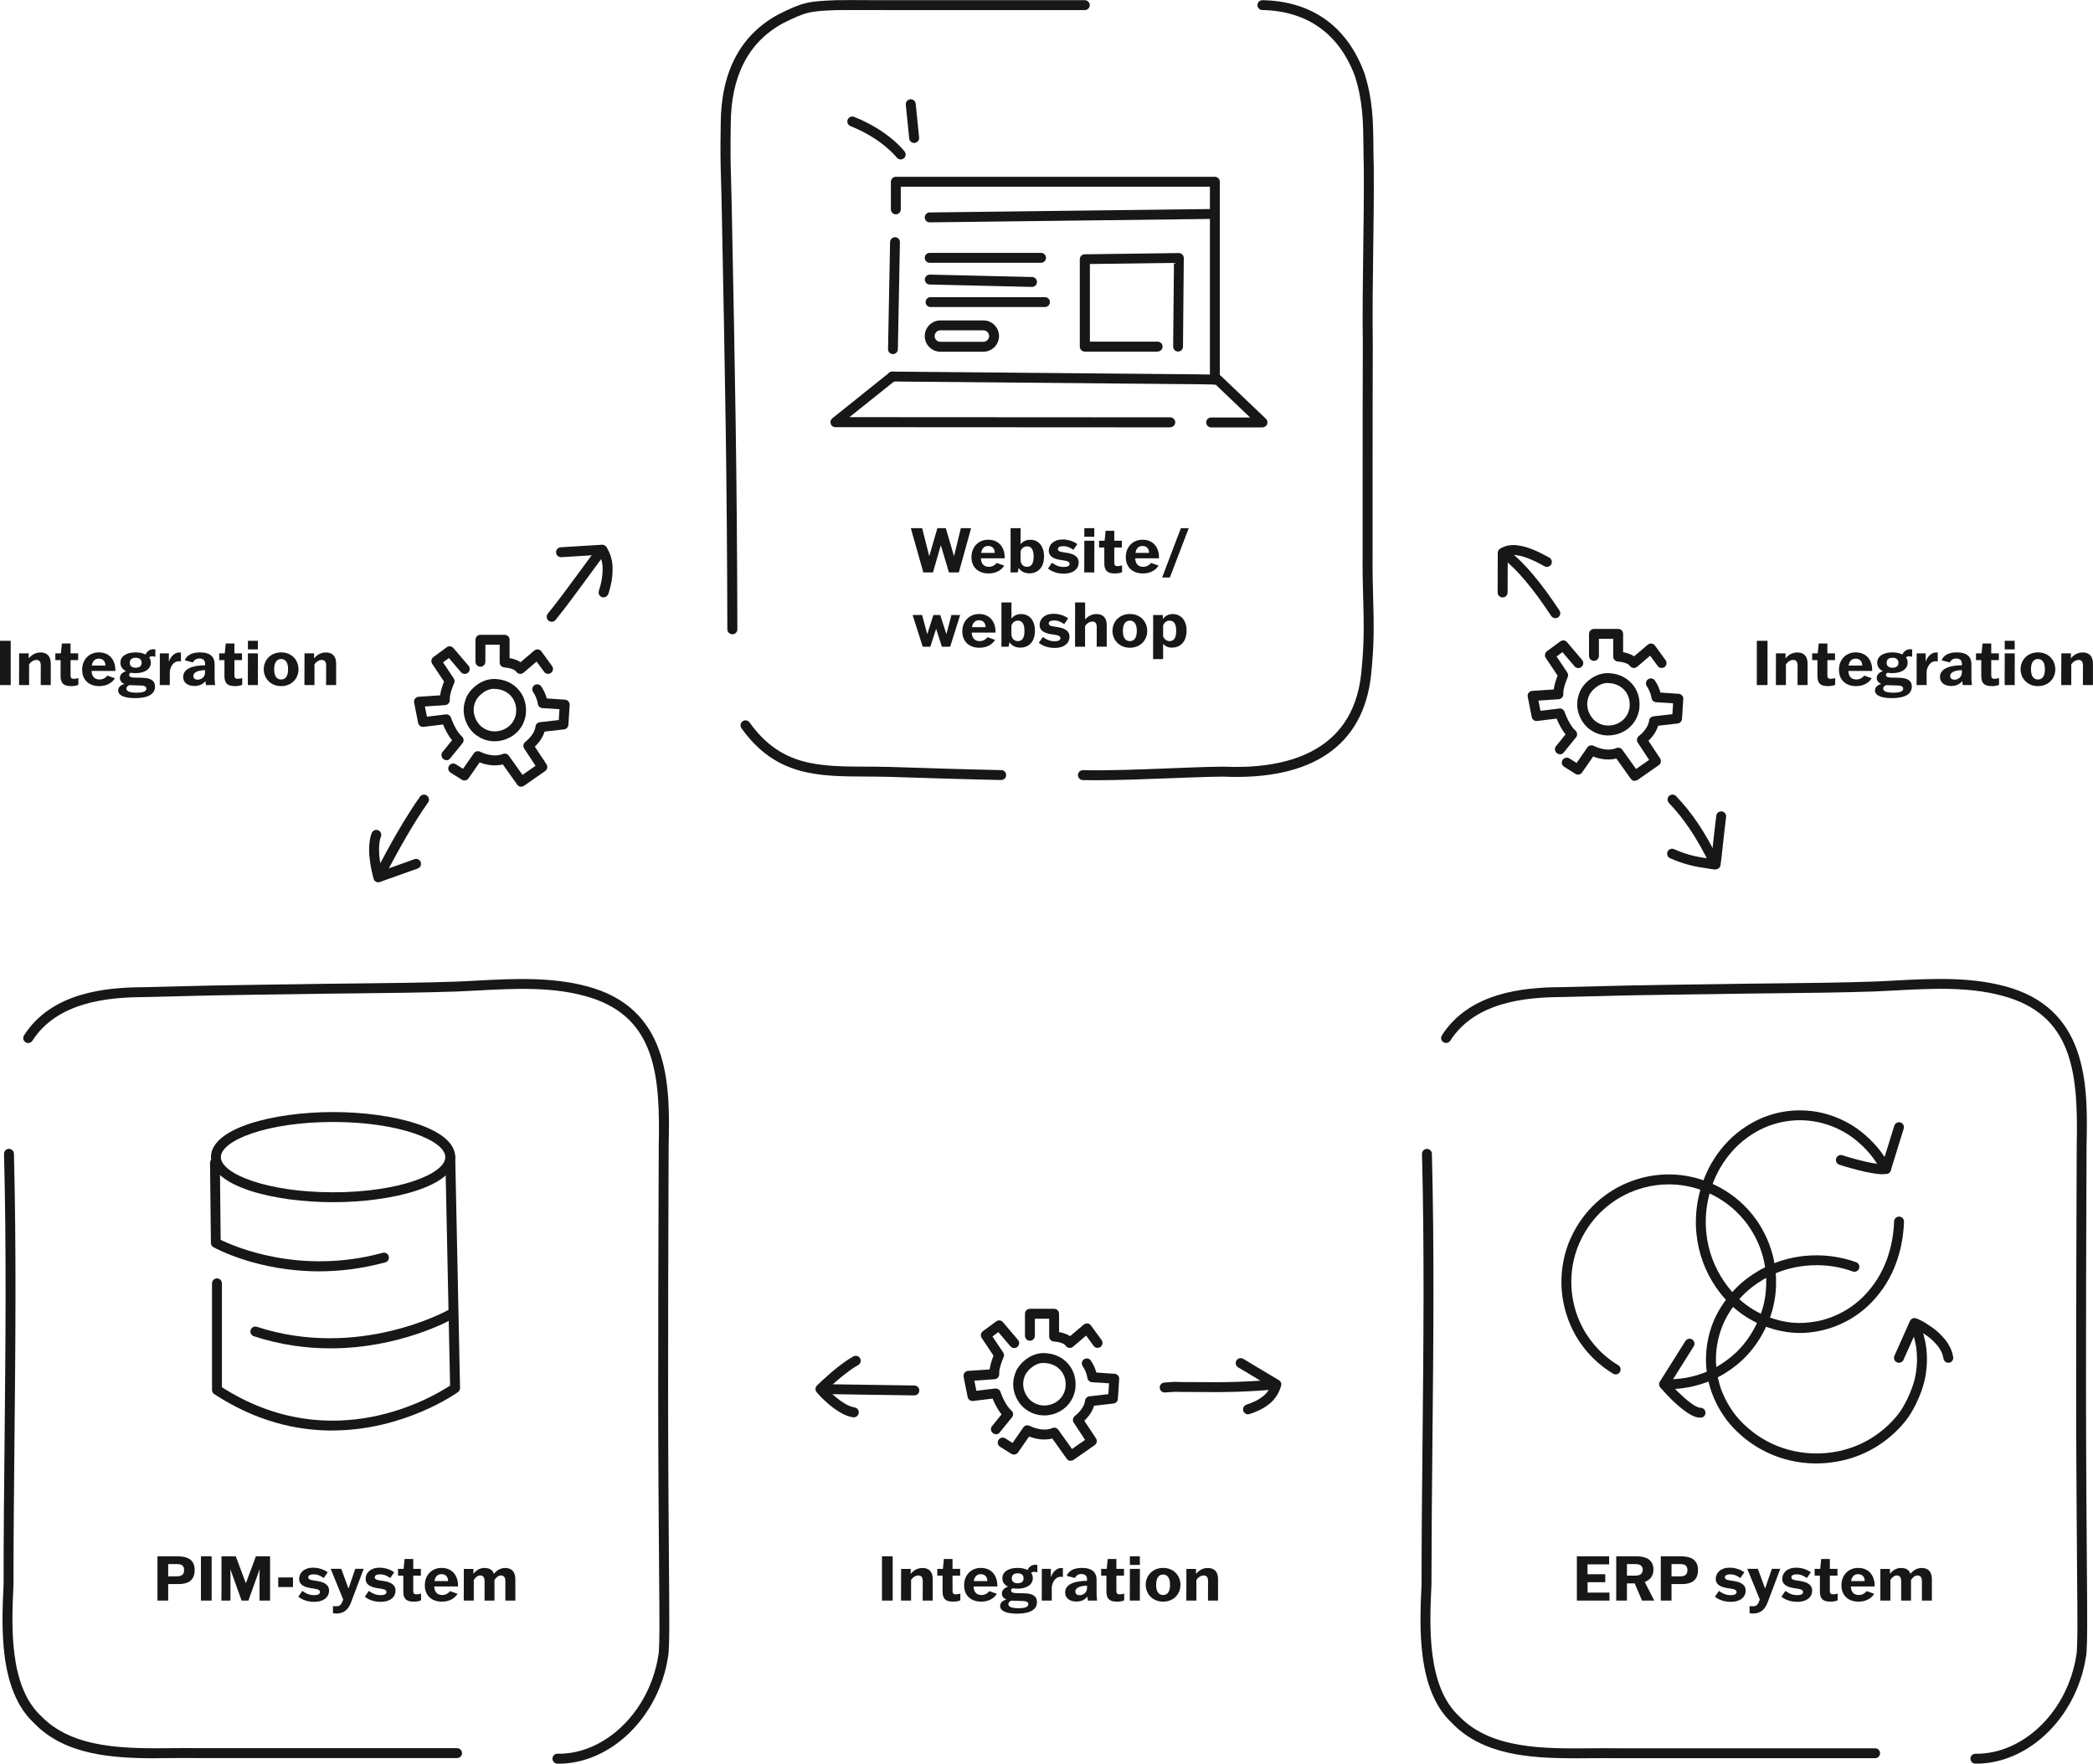 <?xml version="1.0" encoding="UTF-8"?><svg id="Layer_2" xmlns="http://www.w3.org/2000/svg" viewBox="0 0 338.12 284.91"><defs><style>.cls-1{fill:#171717;}</style></defs><g id="Layer_1-2"><g><path class="cls-1" d="m160.88,231.68c-.18,0-.36-.06-.5-.18-.34-.28-.4-.78-.12-1.12l1.54-1.9c-.69-.82-1.18-1.88-1.45-2.54l-3.15.38c-.41.05-.8-.23-.88-.64l-.65-3.27c-.04-.23,0-.46.15-.64.14-.18.35-.3.58-.31l3.47-.23c.11-.84.43-1.72.63-2.23l-1.91-2.86c-.24-.36-.15-.83.19-1.09l2.16-1.59c.34-.25.81-.19,1.08.13l2.43,2.86c.29.34.25.84-.09,1.13-.34.29-.84.25-1.13-.09l-1.95-2.29-.95.7,1.73,2.59c.15.23.18.53.06.78-.3.66-.76,1.97-.7,2.67.02.21-.05.43-.19.59s-.34.26-.55.28l-3.28.22.33,1.65,3.03-.37c.37-.04.74.18.86.54.2.59.89,2.27,1.76,3.01.33.28.38.78.1,1.11l-1.99,2.45c-.16.2-.39.3-.62.3Z"/><path class="cls-1" d="m177.32,217.75c-.25,0-.49-.11-.65-.33l-1.21-1.66-2.11,1.8c-.18.15-.41.22-.64.18-.23-.03-.43-.16-.56-.36-.27-.41-1.29-.64-1.89-.67-.43-.02-.77-.37-.77-.8v-2.88h-2.31v2.76c0,.44-.36.8-.8.8s-.8-.36-.8-.8v-3.56c0-.44.36-.8.8-.8h3.91s0,0,0,0c.21,0,.42.08.56.23s.24.35.24.57v2.96c.52.09,1.21.28,1.77.67l2.21-1.88c.17-.14.39-.21.61-.19.22.03.42.14.55.32l1.72,2.36c.26.36.18.86-.17,1.12-.14.1-.31.15-.47.15Z"/><path class="cls-1" d="m168.68,228.65c-1,0-1.98-.29-2.78-.86-1.29-.75-2.86-3.14-1.95-5.75.37-1.49,2.41-3.58,4.85-3.45,1.55.06,2.92.71,3.84,1.83.92,1.11,1.29,2.58,1.05,4.13-.33,1.74-1.45,3.09-3.08,3.74-.63.25-1.28.37-1.93.37Zm-.09-8.48c-1.57,0-2.9,1.48-3.11,2.32-.65,1.87.55,3.52,1.29,3.96.93.66,2.15.78,3.25.35,1.11-.44,1.87-1.36,2.09-2.52.16-1.06-.08-2.08-.71-2.84-.63-.77-1.58-1.21-2.67-1.25,0,0,0,0-.01,0-.04,0-.09,0-.13,0Z"/><path class="cls-1" d="m172.98,235.99c-.25,0-.5-.12-.65-.33l-2.33-3.27c-1.49.38-2.94-.01-3.75-.33l-1.79,2.58c-.24.35-.72.45-1.08.22l-1.82-1.14c-.38-.23-.49-.73-.25-1.1.23-.38.73-.49,1.1-.25l1.17.73,1.73-2.5c.23-.34.68-.44,1.04-.25.02,0,1.97,1.05,3.65.35.34-.14.74-.03.96.27l2.22,3.11,2.11-1.47-1.83-2.78c-.24-.36-.15-.83.19-1.09.42-.31,1.52-1.35,1.63-2.45.04-.38.33-.67.71-.72l3.06-.35.11-1.75-2.76-.18c-.39-.03-.7-.33-.74-.72,0,0-.11-.9-.76-1.88-.24-.37-.14-.87.22-1.11s.87-.14,1.11.22c.49.74.75,1.44.88,1.93l2.95.2c.44.03.77.41.74.85l-.21,3.21c-.02.39-.32.7-.71.74l-3.14.36c-.31,1.06-1.04,1.92-1.57,2.43l1.88,2.84c.24.36.15.85-.21,1.1l-3.4,2.37c-.14.1-.3.14-.46.14Z"/></g><g><path class="cls-1" d="m72.11,122.79c-.18,0-.36-.06-.5-.18-.34-.28-.4-.78-.12-1.13l1.54-1.9c-.69-.82-1.18-1.88-1.45-2.54l-3.15.38c-.4.06-.8-.23-.88-.64l-.65-3.27c-.04-.23,0-.46.15-.64s.35-.3.58-.31l3.47-.23c.11-.84.43-1.72.63-2.23l-1.91-2.86c-.24-.36-.15-.83.19-1.09l2.16-1.59c.34-.25.81-.19,1.08.13l2.44,2.86c.29.34.25.84-.09,1.13-.34.29-.84.25-1.13-.09l-1.95-2.29-.95.7,1.73,2.59c.15.23.18.53.06.78-.3.66-.76,1.97-.7,2.67.02.21-.05.43-.19.59-.14.16-.34.26-.55.28l-3.28.22.33,1.65,3.03-.37c.38-.05.74.18.86.54.2.59.89,2.27,1.75,3.01.33.28.38.78.1,1.11l-1.99,2.45c-.16.19-.39.3-.62.3Z"/><path class="cls-1" d="m88.55,108.86c-.25,0-.49-.11-.65-.33l-1.21-1.66-2.11,1.8c-.18.15-.41.22-.64.18-.23-.03-.43-.17-.56-.36-.27-.41-1.29-.64-1.89-.67-.43-.02-.77-.37-.77-.8v-2.88h-2.31v2.77c0,.44-.36.8-.8.8s-.8-.36-.8-.8v-3.56c0-.44.36-.8.8-.8h3.91s0,0,0,0c.21,0,.42.08.57.23.15.15.23.35.23.57v2.96c.52.09,1.21.28,1.77.67l2.21-1.88c.17-.14.39-.21.61-.19.22.03.42.14.55.32l1.72,2.36c.26.36.18.86-.17,1.12-.14.1-.31.15-.47.15Z"/><path class="cls-1" d="m79.91,119.75c-1,0-1.98-.29-2.78-.86-1.29-.75-2.86-3.14-1.96-5.75.37-1.49,2.4-3.57,4.85-3.45,1.55.06,2.92.71,3.84,1.83.92,1.11,1.29,2.58,1.05,4.13-.33,1.74-1.45,3.09-3.08,3.73-.63.25-1.28.37-1.93.37Zm-.09-8.48c-1.57,0-2.9,1.48-3.11,2.32-.65,1.87.55,3.52,1.29,3.96.93.67,2.15.78,3.25.35,1.11-.44,1.87-1.36,2.09-2.52.17-1.06-.08-2.08-.71-2.84-.63-.77-1.58-1.21-2.67-1.25,0,0,0,0-.01,0-.04,0-.09,0-.13,0Z"/><path class="cls-1" d="m84.21,127.1c-.25,0-.5-.12-.65-.34l-2.33-3.27c-1.49.38-2.94-.01-3.75-.33l-1.79,2.58c-.24.35-.72.45-1.08.22l-1.82-1.14c-.37-.23-.49-.73-.25-1.1.23-.37.73-.49,1.1-.25l1.17.73,1.73-2.5c.23-.34.68-.44,1.04-.25.02,0,1.97,1.04,3.65.35.35-.14.74-.03.96.27l2.22,3.11,2.11-1.47-1.84-2.78c-.23-.36-.15-.83.19-1.09.42-.31,1.52-1.35,1.63-2.45.04-.38.33-.67.71-.72l3.06-.35.11-1.75-2.76-.18c-.39-.03-.7-.33-.74-.72,0,0-.11-.9-.76-1.88-.24-.37-.14-.86.22-1.11.37-.24.86-.14,1.11.22.49.74.75,1.44.88,1.93l2.95.2c.44.03.77.41.75.85l-.21,3.21c-.03.39-.32.7-.71.74l-3.14.36c-.31,1.06-1.04,1.92-1.57,2.43l1.88,2.84c.24.36.15.85-.21,1.1l-3.4,2.37c-.14.1-.3.14-.46.14Z"/></g><g><path class="cls-1" d="m252,121.84c-.18,0-.36-.06-.5-.18-.34-.28-.4-.78-.12-1.13l1.54-1.9c-.69-.82-1.18-1.88-1.45-2.54l-3.14.38c-.42.06-.8-.23-.88-.64l-.65-3.27c-.05-.23,0-.46.15-.64.14-.18.35-.3.58-.31l3.47-.23c.11-.84.43-1.72.63-2.23l-1.91-2.86c-.24-.36-.15-.83.19-1.09l2.16-1.59c.34-.25.81-.2,1.08.13l2.43,2.86c.29.34.25.84-.09,1.13-.33.29-.84.25-1.13-.09l-1.95-2.29-.95.7,1.73,2.59c.15.23.18.53.06.78-.3.66-.76,1.97-.7,2.67.02.21-.05.43-.19.59-.14.16-.34.26-.55.28l-3.28.22.33,1.65,3.03-.37c.38-.05.74.18.86.54.2.59.89,2.27,1.75,3.01.33.28.38.78.1,1.11l-1.99,2.45c-.16.19-.39.3-.62.3Z"/><path class="cls-1" d="m268.44,107.91c-.25,0-.49-.11-.65-.33l-1.21-1.66-2.11,1.8c-.18.15-.41.22-.64.18-.23-.03-.43-.17-.56-.36-.27-.41-1.29-.64-1.89-.67-.43-.02-.77-.37-.77-.8v-2.88h-2.31v2.77c0,.44-.36.8-.8.8s-.8-.36-.8-.8v-3.56c0-.44.36-.8.8-.8h3.91s0,0,0,0c.21,0,.42.08.57.23s.23.35.23.57v2.96c.52.09,1.21.28,1.77.67l2.21-1.88c.17-.14.39-.21.61-.19.22.03.42.14.55.32l1.72,2.36c.26.36.18.86-.17,1.12-.14.1-.31.15-.47.15Z"/><path class="cls-1" d="m259.8,118.81c-1,0-1.98-.29-2.78-.86-1.29-.75-2.86-3.14-1.96-5.75.37-1.49,2.4-3.58,4.85-3.45,1.55.06,2.92.71,3.84,1.83.92,1.11,1.29,2.58,1.05,4.13-.33,1.74-1.45,3.09-3.08,3.73-.63.25-1.28.37-1.93.37Zm-.09-8.48c-1.57,0-2.9,1.48-3.11,2.32-.65,1.87.55,3.52,1.29,3.96.93.66,2.15.78,3.25.35,1.11-.44,1.87-1.36,2.09-2.52.16-1.06-.08-2.08-.71-2.84-.63-.76-1.58-1.21-2.67-1.25,0,0,0,0,0,0-.04,0-.09,0-.13,0Z"/><path class="cls-1" d="m264.1,126.15c-.25,0-.5-.12-.65-.34l-2.33-3.27c-1.49.38-2.94-.01-3.75-.33l-1.79,2.58c-.24.35-.72.45-1.08.22l-1.82-1.14c-.38-.23-.49-.73-.25-1.1.23-.37.73-.49,1.1-.25l1.17.73,1.73-2.5c.23-.33.68-.44,1.04-.25.02.01,1.97,1.05,3.65.35.35-.14.74-.03.96.27l2.22,3.11,2.11-1.47-1.83-2.78c-.24-.36-.15-.83.19-1.09.42-.31,1.52-1.35,1.63-2.45.04-.38.33-.67.71-.72l3.06-.35.12-1.75-2.76-.18c-.39-.03-.7-.33-.74-.72,0,0-.11-.9-.76-1.88-.24-.37-.14-.86.22-1.11.37-.25.87-.14,1.11.22.49.74.75,1.44.88,1.93l2.95.2c.44.03.77.41.74.85l-.21,3.21c-.03.39-.32.7-.71.74l-3.14.36c-.31,1.06-1.04,1.92-1.57,2.43l1.88,2.84c.24.36.15.85-.21,1.1l-3.4,2.37c-.14.1-.3.14-.46.14Z"/></g><g><path class="cls-1" d="m53.81,194.21c-9.57,0-19.73-2.55-19.73-7.28s10.17-7.28,19.73-7.28,19.73,2.55,19.73,7.28-10.17,7.28-19.73,7.28Zm0-12.96c-10.69,0-18.13,2.99-18.13,5.68s7.45,5.68,18.13,5.68,18.13-2.99,18.13-5.68-7.45-5.68-18.13-5.68Z"/><path class="cls-1" d="m51.54,205.38c-9.94,0-16.69-3.7-17.06-3.9-.25-.14-.41-.4-.41-.69l-.14-12.93c0-.44.35-.8.79-.81h0c.44,0,.8.35.8.79l.13,12.45c2.17,1.07,12.84,5.74,26.17,2.1.42-.12.87.13.98.56s-.13.87-.56.98c-3.84,1.05-7.46,1.45-10.72,1.45Z"/><path class="cls-1" d="m53.67,231.1c-5.77,0-12.33-1.48-19.06-5.89-.23-.15-.36-.4-.36-.67v-17.22c0-.44.36-.8.8-.8s.8.36.8.8v16.78c17.88,11.44,34.34,1.42,36.86-.27l-.77-36.89c0-.44.34-.81.78-.82h.02c.43,0,.79.35.8.78l.78,37.32c0,.26-.12.51-.32.66-.13.09-8.61,6.2-20.33,6.21Z"/><path class="cls-1" d="m53.38,217.82c-3.84,0-8.03-.53-12.38-1.96-.42-.14-.65-.59-.51-1.01.14-.42.59-.65,1.01-.51,16.35,5.35,30.71-2.6,30.85-2.68.39-.22.87-.08,1.09.3.22.38.08.87-.3,1.09-.45.26-8.6,4.77-19.75,4.77Z"/></g><g><path class="cls-1" d="m196.26,62.13c-.44,0-.8-.36-.8-.8v-31.17h-49.94v3.66c0,.44-.36.8-.8.8s-.8-.36-.8-.8v-4.46c0-.44.36-.8.8-.8h51.54c.44,0,.8.36.8.8v31.97c0,.44-.36.8-.8.8Z"/><path class="cls-1" d="m144.26,57.2h-.02c-.44,0-.79-.37-.78-.81l.33-17.29c0-.44.38-.78.81-.78.44,0,.79.37.78.81l-.33,17.29c0,.44-.36.78-.8.78Z"/><path class="cls-1" d="m203.95,69.05h-8.29c-.44,0-.8-.36-.8-.81s.36-.8.8-.8h6.29s-5.58-5.32-5.58-5.32l-3.09-.05-49.12-.44c-.44,0-.8-.37-.79-.81,0-.44.34-.81.81-.79l49.13.44,3.41.05c.2,0,.39.08.54.22l7.25,6.92c.24.23.31.57.19.88-.12.3-.42.5-.74.5Z"/><path class="cls-1" d="m189.06,69.04h0l-54.11-.03c-.34,0-.64-.21-.75-.54-.11-.32-.01-.68.25-.89l9.22-7.38c.35-.28.85-.22,1.12.12.28.35.22.85-.12,1.12l-7.44,5.95,51.83.03c.44,0,.8.36.8.8s-.36.8-.8.8Z"/><path class="cls-1" d="m150.19,35.92c-.44,0-.79-.35-.8-.79,0-.44.35-.8.79-.81l46.06-.56c.4,0,.8.35.81.79,0,.44-.35.8-.79.81l-46.06.56h0Z"/><path class="cls-1" d="m168.18,42.45h-17.99c-.44,0-.8-.36-.8-.8s.36-.8.8-.8h17.99c.44,0,.8.36.8.8s-.36.8-.8.8Z"/><path class="cls-1" d="m166.72,46.35h-.02l-16.52-.39c-.44-.01-.79-.38-.78-.82.01-.44.41-.78.82-.78l16.52.39c.44.01.79.38.78.82-.01.44-.37.78-.8.78Z"/><path class="cls-1" d="m168.81,49.6h-18.48c-.44,0-.8-.36-.8-.8s.36-.8.8-.8h18.48c.44,0,.8.36.8.8s-.36.8-.8.8Z"/><path class="cls-1" d="m158.86,56.82h-6.94c-1.4,0-2.53-1.14-2.53-2.53s1.14-2.53,2.53-2.53h6.94c1.4,0,2.53,1.14,2.53,2.53s-1.14,2.53-2.53,2.53Zm-6.94-3.46c-.51,0-.93.42-.93.93s.42.93.93.93h6.94c.51,0,.93-.42.93-.93s-.42-.93-.93-.93h-6.94Z"/><path class="cls-1" d="m186.98,56.8h-11.74c-.44,0-.8-.36-.8-.8v-14.12c0-.44.35-.79.79-.8l15.19-.2c.2-.01.42.08.58.23.15.15.24.36.24.57l-.13,14.32c0,.44-.36.79-.8.79h0c-.44,0-.8-.37-.79-.81l.13-13.51-13.58.18v12.54h10.94c.44,0,.8.36.8.8s-.36.8-.8.8Z"/><path class="cls-1" d="m147.67,23.09c-.41,0-.75-.31-.79-.72l-.55-5.45c-.04-.44.28-.83.72-.88.44-.04.83.28.88.72l.55,5.45c.04.44-.28.83-.72.88-.03,0-.05,0-.08,0Z"/><path class="cls-1" d="m145.51,25.76c-.24,0-.48-.11-.64-.31-.02-.03-2.4-3.06-7.48-5.08-.41-.16-.61-.63-.45-1.04.16-.41.63-.61,1.04-.45,5.52,2.19,8.06,5.46,8.16,5.6.27.35.2.85-.15,1.12-.15.11-.32.16-.49.16Z"/></g><g><path class="cls-1" d="m290.69,215.33c-.44,0-.88-.02-1.31-.06-.81-.07-2.46-.31-4.37-1.05-1.76-.69-3.39-1.66-4.82-2.9-.6-.52-1.79-1.64-2.95-3.33-.88-1.27-1.59-2.64-2.12-4.08-.53-1.43-.88-2.94-1.05-4.49-.2-1.86-.11-3.75.24-5.61.52-2.69,1.5-4.74,2.23-5.99,1.21-2.07,2.58-3.46,3.29-4.11,2.02-1.85,4.06-2.81,5.1-3.22,1.67-.66,3.41-1.03,5.18-1.1,1.64-.07,3.28.12,4.86.55.83.23,3,.92,5.09,2.42.83.59,1.54,1.24,1.99,1.67.49.47.97.99,1.36,1.46.45.55.75.99.95,1.28.37.55.72,1.11,1.03,1.69.21.39.07.87-.32,1.09-.39.21-.87.07-1.09-.32-.29-.53-.61-1.05-.95-1.55-.19-.27-.46-.68-.87-1.18-.35-.43-.79-.9-1.23-1.33-.41-.4-1.06-.98-1.81-1.52-1.88-1.35-3.83-1.97-4.58-2.17-1.43-.39-2.9-.56-4.37-.5-1.59.07-3.16.4-4.66.99-.93.37-2.77,1.23-4.6,2.91-.64.59-1.88,1.85-2.99,3.74-.67,1.14-1.57,3.02-2.04,5.48-.33,1.71-.4,3.44-.22,5.14.15,1.42.47,2.8.96,4.1.49,1.31,1.14,2.57,1.94,3.73,1.1,1.6,2.24,2.65,2.68,3.03,1.29,1.12,2.76,2,4.36,2.62,1.73.67,3.21.88,3.93.95,1.29.12,2.68.03,4.03-.23,1.64-.33,3.2-.93,4.64-1.79,2.27-1.36,3.55-2.96,4.1-3.65,3.03-3.81,3.61-8.33,3.69-10.69.01-.43.37-.77.8-.77h.03c.44.01.79.38.77.83-.08,2.56-.72,7.47-4.04,11.64-.55.69-2,2.51-4.53,4.02-1.6.95-3.33,1.62-5.15,1.99-1.05.21-2.13.32-3.18.32Z"/><path class="cls-1" d="m293.44,236.42c-3.17,0-5.71-.8-7.32-1.49-4-1.72-6.34-4.43-7.17-5.52-1.51-2-2.28-3.93-2.67-5.2-.41-1.35-.64-2.75-.68-4.14-.06-2.19.34-4.44,1.17-6.5.46-1.13,1.54-3.34,3.69-5.5,1.09-1.1,3.45-3.11,7.03-4.32,1.58-.53,4.11-1.12,7.2-.92,1.76.12,3.49.48,5.16,1.07.42.15.63.61.48,1.02-.15.42-.61.63-1.02.48-1.52-.55-3.11-.88-4.72-.98-2.83-.18-5.14.36-6.58.84-3.26,1.1-5.41,2.94-6.4,3.93-1.95,1.96-2.93,3.95-3.34,4.97-.75,1.85-1.12,3.88-1.06,5.85.04,1.25.24,2.51.61,3.73.49,1.62,1.34,3.28,2.41,4.69.75.98,2.87,3.44,6.52,5.01,1.55.67,4.07,1.44,7.19,1.36,3.2-.09,5.68-1.04,7.21-1.82,3.36-1.72,5.25-4.13,5.91-5.09.02-.03,1.96-2.9,2.46-6.15.15-.98.17-1.97.17-1.98,0-.7-.04-1.43-.14-2.15-.07-.48-.19-.97-.41-1.85l-.11-.43c-.12-.47-.22-.85-.29-1.11-.11-.43.14-.87.57-.98.42-.12.86.14.98.57.07.26.17.66.29,1.13l.11.43c.22.9.36,1.44.44,2.01.12.8.17,1.61.16,2.39,0,.04-.01,1.11-.18,2.21-.56,3.62-2.63,6.68-2.72,6.81-.73,1.06-2.81,3.72-6.5,5.61-1.67.86-4.39,1.9-7.89,2-.18,0-.37,0-.55,0Z"/><path class="cls-1" d="m268.91,224.45c-.44,0-.8-.35-.8-.79,0-.44.35-.8.79-.81.23,0,.54,0,.91-.02.54-.02,1.13-.05,1.88-.15.49-.07.98-.15,1.45-.26.67-.15,1.34-.35,1.98-.59.74-.28,1.47-.62,2.16-1,.43-.24,1.92-1.12,3.32-2.48,3-2.92,4.06-6.62,4.25-7.34.83-3.25.45-6.09-.03-7.9-.56-2.15-1.6-4.2-2.99-5.92-1.85-2.29-4-3.61-5.49-4.32-2.63-1.26-5.08-1.53-6.66-1.54h-.1c-2.94,0-5.31.84-6.79,1.55-1.86.89-3.5,2.12-4.89,3.66-1.14,1.26-2.67,3.39-3.49,6.34-.52,1.88-.69,3.9-.48,5.86.18,1.7.73,4.26,2.38,6.83.81,1.26,1.8,2.41,2.94,3.4.68.58,1.41,1.12,2.17,1.57.38.23.5.72.27,1.1-.23.38-.72.5-1.1.27-.84-.51-1.64-1.09-2.39-1.74-1.26-1.09-2.35-2.35-3.24-3.75-1.81-2.83-2.42-5.65-2.62-7.52-.23-2.15-.04-4.38.53-6.45.9-3.26,2.59-5.6,3.84-6.99,1.52-1.69,3.33-3.04,5.38-4.03,1.65-.79,4.33-1.74,7.6-1.71,1.75.01,4.44.31,7.34,1.7,2.34,1.11,4.43,2.76,6.04,4.76,1.53,1.89,2.67,4.15,3.29,6.51.52,1.99.95,5.12.03,8.71-.28,1.1-1.46,4.94-4.68,8.08-1.5,1.46-3.06,2.4-3.66,2.73-.76.42-1.56.8-2.38,1.1-.71.26-1.44.48-2.18.65-.53.12-1.06.22-1.6.29-.89.12-1.6.15-2.03.17-.39.02-.72.02-.96.02h0Z"/><path class="cls-1" d="m274.7,229.01s-.06,0-.1,0c0,0-.21,0-.43-.05-.49-.1-.99-.38-1.08-.44-.33-.17-.59-.35-.91-.59l-.09-.07c-.41-.3-.7-.55-1.04-.84-.52-.45-.87-.79-1.08-1-.1-.1-.4-.4-.79-.81-.29-.31-.61-.66-.96-1.07-.23-.27-.26-.65-.07-.95l4.12-6.55c.24-.37.73-.49,1.1-.25.37.24.49.73.25,1.1l-3.8,6.05c.18.21.36.4.52.57.37.39.66.67.75.76.2.2.53.51.98.91.34.3.6.52.97.79l.09.07c.29.21.47.34.73.48.18.1.46.23.63.27.13.03.18.02.19.02.43,0,.83.34.84.78.01.44-.29.81-.73.82-.03,0-.06,0-.1,0Z"/><path class="cls-1" d="m314.75,220.15c-.38,0-.72-.28-.79-.67-.02-.09-.04-.22-.07-.36-.03-.1-.07-.27-.14-.46-.09-.23-.18-.39-.3-.6-.09-.15-.18-.31-.31-.49-.08-.11-.2-.26-.47-.55-.3-.32-.52-.55-.84-.82-.23-.2-.46-.35-.92-.67l-.16-.11q-.33-.23-.61-.4l-.21-.12c-.07-.04-.14-.08-.23-.13l-2.2,4.91c-.18.4-.66.58-1.06.4-.4-.18-.58-.65-.4-1.06l2.51-5.62c.16-.35.54-.55.92-.45.11.03.26.08.42.16l.15.07c.32.14.53.25.71.36l.2.12q.32.19.69.45l.16.11c.53.36.79.54,1.05.77.39.33.65.6.97.95.35.37.5.57.6.71.17.24.29.44.39.61.16.28.29.51.42.84.1.27.16.5.2.65.05.19.08.35.1.48.07.44-.22.85-.66.92-.04,0-.09.01-.13.01Z"/><path class="cls-1" d="m304.19,189.7c-.58,0-1.35-.1-2.41-.31-.22-.04-.81-.16-1.56-.35-.16-.04-.42-.11-.93-.25-.85-.23-1.1-.31-1.22-.34-.34-.1-.66-.2-.94-.3-.42-.14-.64-.6-.5-1.02s.6-.64,1.02-.5c.27.09.56.19.88.28.11.03.35.11,1.18.33.51.14.76.21.91.24.71.18,1.26.29,1.47.33,1.02.2,1.63.26,1.99.27l.05-.16c.14-.45.24-.78.36-1.14l1.53-4.93c.13-.42.59-.65,1-.52.42.13.65.58.52,1l-1.53,4.94c-.11.35-.22.67-.35,1.11l-.2.67c-.08.28-.31.5-.6.56-.19.04-.41.06-.67.06Z"/></g><path class="cls-1" d="m188.15,224.95c-.41,0-.76-.32-.8-.74-.03-.44.29-.83.74-.86l.89-.07c.7-.06.7-.05,1.01-.04.29.01.89.04,2.95.03,5.14.08,8.9-.04,13.01-.42.44-.04.83.28.87.72.04.44-.28.83-.72.87-4.16.39-7.97.51-13.16.43-2.08,0-2.71-.01-3.01-.03-.25,0-.25,0-.81.04l-.9.07s-.04,0-.06,0Z"/><path class="cls-1" d="m201.61,228.48c-.34,0-.65-.22-.76-.56-.13-.42.1-.87.52-1.01.19-.06.46-.15.77-.28.44-.18.95-.39,1.52-.79.28-.19.59-.41.92-.79.1-.12.35-.43.57-.89.03-.05.05-.11.07-.16l-5.2-3.11c-.38-.23-.5-.72-.28-1.1.23-.38.72-.5,1.1-.28l5.76,3.45c.31.19.46.55.36.9-.09.34-.22.68-.37.99-.29.61-.63,1.04-.8,1.24-.46.54-.9.84-1.22,1.07-.71.5-1.36.76-1.82.95-.36.15-.67.25-.89.32-.08.03-.16.04-.24.04Z"/><path class="cls-1" d="m147.71,225.42h-.01l-5.57-.08c-3.14-.05-6.35-.09-9.32-.14-.44,0-.79-.37-.79-.81,0-.44.35-.81.81-.79,2.98.05,6.18.09,9.32.14l5.57.08c.44,0,.79.37.79.81,0,.44-.36.79-.8.79Z"/><path class="cls-1" d="m137.92,228.97s-.1,0-.14-.01c-.36-.06-.7-.16-1.04-.29-.46-.18-.79-.37-1.08-.54-.49-.29-.84-.55-1.08-.73-.55-.41-.95-.77-1.23-1.03-.23-.21-.52-.47-.87-.84-.23-.24-.41-.46-.55-.62-.27-.32-.25-.79.05-1.08.54-.53,1.02-.98,1.42-1.33.68-.62,1.21-1.05,1.35-1.17.35-.29.76-.63,1.33-1.04.49-.36.84-.59.96-.67.32-.2.59-.37.81-.49.38-.22.87-.09,1.09.29s.09.87-.29,1.09c-.2.11-.45.26-.73.45-.11.07-.44.28-.89.62-.53.39-.92.71-1.25.98-.14.11-.64.53-1.3,1.12-.24.22-.52.47-.82.76.31.33.56.55.77.74.28.25.62.56,1.11.93.23.17.52.39.94.63.27.16.5.29.84.42.24.09.49.16.76.21.43.08.72.5.64.93-.07.39-.41.66-.79.66Z"/><path class="cls-1" d="m276.93,140.05c-.29,0-.58-.16-.72-.45-2.13-4.31-4.11-7.27-6.6-9.89-.3-.32-.29-.83.03-1.13.32-.3.83-.29,1.13.03,2.62,2.74,4.67,5.82,6.88,10.28.2.4.03.88-.36,1.07-.11.06-.23.08-.35.08Z"/><path class="cls-1" d="m277.15,140.47s-.05,0-.08,0c-.47-.04-.93-.12-1.31-.19l-.43-.07c-.46-.07-.91-.13-1.51-.26-.24-.05-.73-.16-1.3-.32-.9-.25-1.82-.59-2.73-.99-.4-.18-.58-.65-.4-1.06.18-.4.66-.58,1.06-.4.83.37,1.68.68,2.5.91.52.15.98.25,1.2.29.56.12.98.18,1.41.24l.46.07c.14.02.28.05.44.07.08-.64.15-1.29.22-1.95.07-.68.14-1.37.23-2.05.12-1,.24-1.98.35-2.97.05-.44.45-.75.88-.71.44.05.76.44.71.88-.11.99-.23,1.98-.35,2.98-.08.67-.15,1.35-.22,2.02-.1.94-.2,1.88-.33,2.79-.06.4-.4.69-.79.69Z"/><path class="cls-1" d="m251.27,99.87c-.26,0-.51-.13-.67-.36-2.9-4.4-5.46-7.45-7.83-9.31-.35-.27-.41-.78-.13-1.12.27-.35.78-.41,1.12-.13,2.5,1.97,5.17,5.13,8.17,9.68.24.37.14.86-.23,1.11-.14.09-.29.13-.44.13Z"/><path class="cls-1" d="m242.74,96.51h0c-.44,0-.8-.36-.8-.8l.02-6.4c0-.28.15-.54.39-.68.31-.19.64-.33.98-.43.19-.05.58-.14,1.13-.15.35-.01.82.05,1.42.17.75.16,1.3.38,1.79.57.68.27,1.19.54,1.74.82.36.19.66.35.88.47.38.22.52.7.31,1.09-.22.38-.7.52-1.09.31-.2-.11-.49-.27-.83-.45-.53-.28-.99-.51-1.6-.75-.47-.19-.91-.36-1.52-.49-.62-.13-.92-.15-1.06-.14-.4,0-.66.07-.73.09-.07.02-.14.04-.2.07l-.02,5.9c0,.44-.36.8-.8.8Z"/><path class="cls-1" d="m61.22,142.42c-.12,0-.25-.03-.37-.09-.39-.2-.55-.68-.35-1.08,2.72-5.29,5.19-9.51,7.34-12.54.26-.36.76-.45,1.12-.19.36.26.45.75.19,1.12-2.1,2.97-4.54,7.13-7.22,12.35-.14.28-.42.43-.71.43Z"/><path class="cls-1" d="m61.12,142.54c-.13,0-.26-.03-.37-.09-.2-.1-.34-.29-.4-.5-.09-.34-.2-.76-.3-1.24-.13-.59-.2-1.03-.21-1.14-.06-.4-.14-.85-.18-1.46-.04-.63-.03-1.11-.02-1.27,0-.03.03-.7.15-1.36.04-.2.09-.42.17-.67.04-.11.08-.2.1-.26.18-.41.65-.59,1.05-.42.41.18.59.65.42,1.05-.02.04-.04.09-.06.16-.05.15-.08.29-.11.42-.1.55-.12,1.14-.12,1.14,0,.14-.02.55.02,1.1.03.53.1.92.16,1.31.02.1.08.51.2,1.06.02.11.05.21.07.31l5.26-1.88c.42-.15.87.07,1.02.48.15.42-.07.87-.48,1.02l-6.09,2.17c-.09.03-.18.05-.27.05Z"/><path class="cls-1" d="m89.12,100.44c-.18,0-.36-.06-.51-.18-.34-.28-.39-.78-.11-1.13,1.47-1.79,3.42-4.45,5.14-6.79.76-1.03,1.48-2.02,2.12-2.88.27-.35.77-.42,1.12-.16.35.26.43.77.16,1.12-.64.85-1.36,1.84-2.11,2.87-1.73,2.37-3.7,5.05-5.19,6.87-.16.19-.39.29-.62.29Z"/><path class="cls-1" d="m97.51,96.51c-.08,0-.16-.01-.24-.04-.42-.13-.66-.58-.53-1,.06-.2.14-.47.23-.79.09-.34.18-.69.25-1.12.09-.51.13-1.05.13-1.53,0-.37,0-.71-.09-1.16-.03-.16-.13-.59-.36-1.1-.02-.05-.04-.1-.06-.14l-6.16.38c-.45.02-.82-.31-.85-.75-.03-.44.31-.82.75-.85l6.67-.41c.3-.02.58.13.74.39.11.18.24.42.38.72.29.63.42,1.17.47,1.44.12.6.12,1.06.12,1.46,0,.4-.02,1.04-.15,1.81-.08.48-.18.88-.28,1.25-.09.36-.18.65-.25.86-.11.34-.42.56-.76.56Z"/><path class="cls-1" d="m90.25,284.91c-.07,0-.14,0-.21,0-.44,0-.79-.37-.79-.81,0-.44.4-.84.81-.79,6.57.12,12.96-5.03,15.46-12.47.37-1.11.66-2.27.82-3.36,0-.04.01-.07.02-.11.1-.34.21-2.02.16-8.03,0-.26,0-.49,0-.68,0-.02,0-.04,0-.06h0s0-.02,0-.04h-.01c-.1-12.23-.19-24.87-.18-34.54,0-11.83.03-21.93.06-30.76l.03-8.22c.23-11.06-.44-20.48-10.93-23.85-5.82-1.85-12.18-1.51-18.32-1.18-1.17.06-2.33.12-3.46.17-5.45.18-10.52.23-15.89.29-3.16.03-6.39.07-9.82.13l-6.59.09c-5.73.08-6.92.09-18.24.39-5.79.03-13.93.79-17.94,7.05-.24.37-.73.48-1.11.24-.37-.24-.48-.73-.24-1.11,4.43-6.92,13.12-7.75,19.27-7.78,11.32-.29,12.51-.31,18.24-.39l6.58-.09c3.43-.06,6.67-.1,9.83-.13,5.36-.06,10.42-.11,15.85-.29,1.12-.04,2.27-.11,3.44-.17,5.99-.32,12.79-.68,18.89,1.26,12.48,4.01,12.23,16.37,12.04,25.39l-.03,8.21c-.03,8.83-.06,18.93-.06,30.76,0,9.66.08,22.3.18,34.53,0,.03,0,.06,0,.1,0,.13,0,.36,0,.68.04,5.19-.02,7.66-.21,8.43-.18,1.17-.48,2.41-.88,3.59-2.69,8.01-9.57,13.56-16.79,13.56Z"/><path class="cls-1" d="m25.15,284.04c-7.14,0-14.7-.54-19.64-5.67-5.74-5.34-5.25-15.62-4.93-22.43,0-7.67.08-15.63.16-23.32.15-15.21.31-30.93-.09-46.21-.01-.44.34-.81.78-.82.45,0,.81.34.82.78.4,15.31.24,31.04.09,46.26-.08,7.69-.16,15.64-.16,23.34-.31,6.55-.77,16.39,4.46,21.25,5.15,5.35,13.74,5.26,21.33,5.19,1.44-.01,2.86-.03,4.22,0,10.2,0,23.7,0,35.33,0h6.32c.44,0,.8.36.8.8s-.36.8-.8.8h-6.32c-11.63,0-25.13,0-35.34,0-1.36-.02-2.76,0-4.19,0-.93,0-1.88.02-2.83.02Z"/><path class="cls-1" d="m319.32,284.91c-.07,0-.14,0-.21,0-.44,0-.79-.37-.79-.81,0-.44.36-.79.8-.79.06,0,.13,0,.2,0,6.54,0,12.8-5.1,15.27-12.47.37-1.11.66-2.27.82-3.36,0-.04.01-.07.02-.11.1-.34.21-2.02.16-8.03,0-.26,0-.49,0-.68,0-.02,0-.04,0-.06h0s0-.02,0-.04h-.01c-.06-8.25-.19-23.62-.18-34.54,0-11.9.03-22.05.06-30.92l.03-8.07c.23-11.06-.44-20.48-10.93-23.85-5.82-1.85-12.18-1.51-18.32-1.18-1.17.06-2.33.12-3.47.17-5.45.18-10.52.23-15.89.29-3.16.03-6.39.07-9.82.13l-6.59.09c-5.73.08-6.92.09-18.24.39-5.79.03-13.93.79-17.94,7.05-.24.37-.73.48-1.11.24-.37-.24-.48-.73-.24-1.11,4.43-6.92,13.12-7.75,19.27-7.78,11.32-.29,12.51-.31,18.24-.39l6.58-.09c3.43-.06,6.67-.1,9.83-.13,5.36-.06,10.42-.11,15.85-.29,1.12-.04,2.27-.11,3.44-.17,6-.32,12.79-.68,18.89,1.26,12.48,4.01,12.23,16.37,12.04,25.39l-.03,8.05c-.03,8.87-.07,19.01-.06,30.92,0,10.92.11,26.27.18,34.53,0,.03,0,.06,0,.1,0,.13,0,.36,0,.68.04,5.19-.02,7.66-.21,8.43-.18,1.17-.48,2.41-.88,3.59-2.69,8.01-9.57,13.56-16.79,13.56Z"/><path class="cls-1" d="m254.22,284.04c-7.14,0-14.7-.54-19.64-5.67-5.74-5.34-5.25-15.62-4.93-22.43,0-7.68.08-15.64.16-23.34.15-15.2.31-30.91-.09-46.18-.01-.44.34-.81.78-.82.44-.01.81.34.82.78.4,15.3.24,31.03.09,46.24-.08,7.7-.15,15.66-.16,23.37-.31,6.55-.77,16.39,4.46,21.25,5.15,5.35,13.75,5.26,21.33,5.19,1.44-.01,2.86-.03,4.22,0,10.2,0,23.7,0,35.33,0h6.33c.44,0,.8.36.8.8s-.36.8-.8.8h-6.33c-11.62,0-25.12,0-35.34,0-1.36-.02-2.76,0-4.19,0-.93,0-1.88.02-2.83.02Z"/><path class="cls-1" d="m161.73,126.01h-.02c-5.1-.1-14.02-.38-18.31-.52h-.1c-1.12-.03-2.23-.03-3.32-.04-7.87-.03-14.66-.06-20.2-7.81-.26-.36-.17-.86.19-1.12.36-.26.86-.17,1.12.19,5.07,7.09,11.17,7.11,18.91,7.14,1.1,0,2.22,0,3.36.04h.11c4.29.14,13.2.42,18.29.52.44,0,.79.37.78.81,0,.44-.36.78-.8.78Z"/><path class="cls-1" d="m118.3,102.46c-.44,0-.8-.36-.8-.8-.06-25.11-.37-40.96-.89-67.21-.05-2.68-.1-4.4-.14-5.76-.08-2.69-.11-4.04-.04-8.62.02-8.37,3.11-14.32,9.18-17.67,4.07-2.05,4.89-2.19,9.46-2.37,2.8-.03,3.21-.02,4.13-.01.73,0,1.77,0,4.61.01,3.49,0,7.72,0,12.13,0,6.67,0,13.76,0,19.31,0,.44,0,.8.36.8.8,0,.44-.36.8-.8.8h0c-5.55,0-12.63,0-19.31,0-4.41,0-8.64,0-12.13,0-2.83,0-3.89,0-4.62-.01-.91,0-1.32-.01-4.07.01-4.3.17-4.91.26-8.75,2.19-5.49,3.04-8.3,8.52-8.32,16.27-.07,4.56-.03,5.9.04,8.56.04,1.37.09,3.1.14,5.78.52,26.26.83,42.11.89,67.24,0,.44-.36.8-.8.8h0Z"/><path class="cls-1" d="m177.01,126.04c-.7,0-1.4,0-2.08-.02-.44,0-.79-.37-.79-.81,0-.44.36-.79.8-.79h.01c4.31.08,9.07-.11,13.67-.29,3.2-.13,6.22-.25,9-.28,9.4.42,20.84-1.83,22.27-14.95.53-5.01.44-8.35.33-12.22-.06-2.12-.12-4.53-.09-7.48v-10.02c0-8.31,0-17.37.03-23.43-.07-5.23,0-10.4.07-15.41.06-4.32.12-8.78.09-13.3-.04-1.19-.05-2.33-.06-3.41-.04-3.87-.08-7.22-1.36-11.29-2.53-6.86-7.71-10.58-14.98-10.72-.44,0-.79-.37-.78-.81,0-.44.37-.78.8-.78h.02c7.98.15,13.68,4.23,16.46,11.8,1.37,4.33,1.41,7.79,1.45,11.79.01,1.08.02,2.2.06,3.4.03,4.56-.03,9.03-.09,13.35-.07,4.99-.14,10.16-.07,15.38-.03,6.07-.03,15.13-.03,23.44v10.03c-.03,2.92.03,5.32.09,7.43.11,3.93.2,7.32-.34,12.43-1.24,11.36-9.49,17.02-23.89,16.38-2.71.03-5.72.15-8.91.27-3.9.15-7.91.31-11.68.31Z"/><g><path class="cls-1" d="m0,110.67v-.94s0-5.27,0-5.27v-.94s1.73,0,1.73,0v.94s0,5.27,0,5.27v.94s-1.73,0-1.73,0Z"/><path class="cls-1" d="m6.58,110.67v-.93s.01-2.21.01-2.21c0-.62-.24-.92-.7-.92s-.9.29-1.19.72v3.34s-1.62,0-1.62,0v-.93s.01-3.26.01-3.26v-.93s1.55,0,1.55,0v.79h.02c.48-.59,1.12-.94,1.89-.94,1.01,0,1.65.57,1.65,1.79v3.48s-1.62,0-1.62,0Z"/><path class="cls-1" d="m12.63,106.64h-1.23v2.44c0,.41.12.58.56.58.23,0,.52-.07.7-.12v1.08c-.24.13-.64.22-1.15.22-1.18,0-1.72-.41-1.72-1.64v-2.56h-.85v-1.09h.9l.16-1.6h1.4v1.6h1.23v1.09Z"/><path class="cls-1" d="m18.56,109.57c-.28.47-1.03,1.27-2.52,1.27-1.62,0-2.77-.95-2.77-2.64s1.17-2.81,2.69-2.81c1.96,0,2.72,1.51,2.68,3h-3.85c.04.97.56,1.38,1.29,1.38.62,0,1.07-.36,1.26-.63l1.22.43Zm-3.73-2.05h2.2c0-.63-.35-1.12-1.06-1.12-.6,0-1.01.34-1.14,1.12Z"/><path class="cls-1" d="m21.15,108.68c-.2.06-.29.18-.29.35,0,.28.3.42.74.43l1.37.03c1.3.03,2.07.41,2.07,1.43,0,1.21-1.11,1.86-3.23,1.86-1.68,0-2.72-.42-2.72-1.24,0-.49.36-.87.99-1.04v-.02c-.4-.17-.71-.48-.71-.97,0-.59.51-.94.97-1.08v-.02c-.58-.29-.89-.76-.89-1.36,0-1.01.95-1.66,2.45-1.66.61,0,1.18.11,1.62.34.22-.52.68-.85,1.26-.85.15,0,.25.02.32.04v1.19c-.14-.05-.35-.09-.5-.09-.18,0-.37.05-.5.18.17.23.27.5.27.83,0,1.04-.96,1.71-2.46,1.71-.27,0-.53-.02-.76-.06Zm-.27,2c-.26.11-.46.29-.46.57,0,.42.53.65,1.62.65s1.61-.22,1.61-.65c0-.21-.13-.49-.82-.51l-1.95-.06Zm2-3.61c0-.53-.35-.81-.96-.81s-.95.28-.95.81.35.8.95.8.96-.27.96-.8Z"/><path class="cls-1" d="m25.82,109.74v-4.19s1.46,0,1.46,0v1.3h.02c.38-1.01,1.04-1.45,1.71-1.45.09,0,.16.01.22.02v1.45c-.12-.03-.25-.05-.37-.05-.82,0-1.35.86-1.43,1.7v2.15s-1.62,0-1.62,0v-.93Z"/><path class="cls-1" d="m29.84,106.67c.39-.92,1.3-1.28,2.47-1.28,1.36,0,2.36.49,2.36,1.93v2.26c0,.44.05.83.09,1.09h-1.49c-.04-.22-.06-.43-.08-.62h-.02c-.34.4-.85.77-1.77.77-1.12,0-1.81-.58-1.81-1.47,0-1.41,1.75-1.87,3.54-1.87v-.22c0-.58-.3-.88-.92-.88-.52,0-.78.21-1.06.63l-1.31-.34Zm3.29,1.95v-.36c-.86,0-1.89.24-1.89.93,0,.38.26.61.7.61.53,0,1.19-.39,1.19-1.18Z"/><path class="cls-1" d="m39.1,106.64h-1.23v2.44c0,.41.12.58.56.58.23,0,.52-.07.7-.12v1.08c-.24.13-.64.22-1.15.22-1.18,0-1.72-.41-1.72-1.64v-2.56h-.85v-1.09h.9l.16-1.6h1.4v1.6h1.23v1.09Z"/><path class="cls-1" d="m40.04,110.67v-.93s.01-3.26.01-3.26v-.93s1.62,0,1.62,0v.93s-.01,3.26-.01,3.26v.93s-1.62,0-1.62,0Zm.01-5.76v-1.39h1.61v1.39h-1.61Z"/><path class="cls-1" d="m42.61,108.12c0-1.48,1.1-2.73,2.81-2.73s2.8,1.25,2.8,2.73-1.09,2.72-2.8,2.72-2.81-1.26-2.81-2.72Zm3.93,0c0-1.16-.46-1.66-1.12-1.66s-1.13.5-1.13,1.66.46,1.65,1.13,1.65,1.12-.5,1.12-1.65Z"/><path class="cls-1" d="m52.68,110.67v-.93s.01-2.21.01-2.21c0-.62-.24-.92-.7-.92s-.9.29-1.19.72v3.34s-1.62,0-1.62,0v-.93s.01-3.26.01-3.26v-.93s1.55,0,1.55,0v.79h.02c.48-.59,1.12-.94,1.89-.94,1.01,0,1.65.57,1.65,1.79v3.48s-1.62,0-1.62,0Z"/></g><g><path class="cls-1" d="m283.81,110.67v-.94s0-5.27,0-5.27v-.94s1.73,0,1.73,0v.94s0,5.27,0,5.27v.94s-1.73,0-1.73,0Z"/><path class="cls-1" d="m290.39,110.67v-.93s.01-2.21.01-2.21c0-.62-.24-.92-.7-.92s-.9.29-1.19.72v3.34s-1.62,0-1.62,0v-.93s.01-3.26.01-3.26v-.93s1.55,0,1.55,0v.79h.02c.48-.59,1.12-.94,1.89-.94,1.01,0,1.65.57,1.65,1.79v3.48s-1.62,0-1.62,0Z"/><path class="cls-1" d="m296.44,106.64h-1.23v2.44c0,.41.12.58.56.58.23,0,.52-.07.7-.12v1.08c-.24.13-.64.22-1.15.22-1.18,0-1.72-.41-1.72-1.64v-2.56h-.85v-1.09h.9l.16-1.6h1.4v1.6h1.23v1.09Z"/><path class="cls-1" d="m302.37,109.57c-.28.47-1.03,1.27-2.52,1.27-1.62,0-2.77-.95-2.77-2.64s1.17-2.81,2.69-2.81c1.96,0,2.72,1.51,2.68,3h-3.85c.04.97.56,1.38,1.29,1.38.62,0,1.07-.36,1.26-.63l1.22.43Zm-3.73-2.05h2.2c0-.63-.35-1.12-1.06-1.12-.6,0-1.01.34-1.14,1.12Z"/><path class="cls-1" d="m304.96,108.68c-.2.06-.29.18-.29.35,0,.28.3.42.74.43l1.37.03c1.3.03,2.07.41,2.07,1.43,0,1.21-1.11,1.86-3.23,1.86-1.68,0-2.72-.42-2.72-1.24,0-.49.36-.87.99-1.04v-.02c-.4-.17-.71-.48-.71-.97,0-.59.51-.94.97-1.08v-.02c-.58-.29-.89-.76-.89-1.36,0-1.01.95-1.66,2.45-1.66.61,0,1.18.11,1.62.34.22-.52.68-.85,1.26-.85.15,0,.25.02.32.04v1.19c-.14-.05-.35-.09-.5-.09-.18,0-.37.05-.5.18.17.23.27.5.27.83,0,1.04-.96,1.71-2.46,1.71-.27,0-.53-.02-.76-.06Zm-.27,2c-.26.11-.46.29-.46.57,0,.42.53.65,1.62.65s1.61-.22,1.61-.65c0-.21-.13-.49-.82-.51l-1.95-.06Zm2-3.61c0-.53-.35-.81-.96-.81s-.95.28-.95.81.35.8.95.8.96-.27.96-.8Z"/><path class="cls-1" d="m309.63,109.74v-4.19s1.46,0,1.46,0v1.3h.02c.38-1.01,1.04-1.45,1.71-1.45.09,0,.16.01.22.02v1.45c-.12-.03-.25-.05-.37-.05-.82,0-1.35.86-1.43,1.7v2.15s-1.62,0-1.62,0v-.93Z"/><path class="cls-1" d="m313.65,106.67c.39-.92,1.3-1.28,2.47-1.28,1.36,0,2.36.49,2.36,1.93v2.26c0,.44.05.83.09,1.09h-1.49c-.04-.22-.06-.43-.08-.62h-.02c-.34.4-.85.77-1.77.77-1.12,0-1.81-.58-1.81-1.47,0-1.41,1.75-1.87,3.54-1.87v-.22c0-.58-.3-.88-.92-.88-.52,0-.78.21-1.06.63l-1.31-.34Zm3.29,1.95v-.36c-.86,0-1.89.24-1.89.93,0,.38.26.61.7.61.53,0,1.19-.39,1.19-1.18Z"/><path class="cls-1" d="m322.91,106.64h-1.23v2.44c0,.41.12.58.56.58.23,0,.52-.07.7-.12v1.08c-.24.13-.64.22-1.15.22-1.18,0-1.72-.41-1.72-1.64v-2.56h-.85v-1.09h.9l.16-1.6h1.4v1.6h1.23v1.09Z"/><path class="cls-1" d="m323.85,110.67v-.93s.01-3.26.01-3.26v-.93s1.62,0,1.62,0v.93s-.01,3.26-.01,3.26v.93s-1.62,0-1.62,0Zm.01-5.76v-1.39h1.61v1.39h-1.61Z"/><path class="cls-1" d="m326.42,108.12c0-1.48,1.1-2.73,2.81-2.73s2.8,1.25,2.8,2.73-1.09,2.72-2.8,2.72-2.81-1.26-2.81-2.72Zm3.93,0c0-1.16-.46-1.66-1.12-1.66s-1.13.5-1.13,1.66.46,1.65,1.13,1.65,1.12-.5,1.12-1.65Z"/><path class="cls-1" d="m336.49,110.67v-.93s.01-2.21.01-2.21c0-.62-.24-.92-.7-.92s-.9.29-1.19.72v3.34s-1.62,0-1.62,0v-.93s.01-3.26.01-3.26v-.93s1.55,0,1.55,0v.79h.02c.48-.59,1.12-.94,1.89-.94,1.01,0,1.65.57,1.65,1.79v3.48s-1.62,0-1.62,0Z"/></g><g><path class="cls-1" d="m142.48,258.57v-.94s0-5.27,0-5.27v-.94s1.73,0,1.73,0v.94s0,5.27,0,5.27v.94s-1.73,0-1.73,0Z"/><path class="cls-1" d="m149.06,258.57v-.93s.01-2.21.01-2.21c0-.62-.24-.92-.7-.92s-.9.29-1.19.72v3.34s-1.62,0-1.62,0v-.93s.01-3.26.01-3.26v-.93s1.55,0,1.55,0v.79h.02c.48-.59,1.12-.94,1.89-.94,1.01,0,1.65.57,1.65,1.79v3.48s-1.62,0-1.62,0Z"/><path class="cls-1" d="m155.11,254.54h-1.23v2.44c0,.41.12.58.56.58.23,0,.52-.07.7-.12v1.08c-.24.13-.64.22-1.15.22-1.18,0-1.72-.41-1.72-1.64v-2.56h-.85v-1.09h.9l.16-1.6h1.4v1.6h1.23v1.09Z"/><path class="cls-1" d="m161.04,257.47c-.28.47-1.03,1.27-2.52,1.27-1.62,0-2.77-.95-2.77-2.64s1.17-2.81,2.69-2.81c1.96,0,2.72,1.51,2.68,3h-3.85c.04.97.56,1.38,1.29,1.38.62,0,1.07-.36,1.26-.63l1.22.43Zm-3.73-2.05h2.2c0-.63-.35-1.12-1.06-1.12-.6,0-1.01.34-1.14,1.12Z"/><path class="cls-1" d="m163.63,256.58c-.2.06-.29.18-.29.35,0,.28.3.42.74.43l1.37.03c1.3.03,2.07.41,2.07,1.43,0,1.21-1.11,1.86-3.23,1.86-1.68,0-2.72-.42-2.72-1.24,0-.49.36-.87.99-1.04v-.02c-.4-.17-.71-.48-.71-.97,0-.59.51-.94.97-1.08v-.02c-.58-.29-.89-.76-.89-1.36,0-1.01.95-1.66,2.45-1.66.61,0,1.18.11,1.62.34.22-.52.68-.85,1.26-.85.15,0,.25.02.32.04v1.19c-.14-.05-.35-.09-.5-.09-.18,0-.37.05-.5.18.17.23.27.5.27.83,0,1.04-.96,1.71-2.46,1.71-.27,0-.53-.02-.76-.06Zm-.27,2c-.26.11-.46.29-.46.57,0,.42.53.65,1.62.65s1.61-.22,1.61-.65c0-.21-.13-.49-.82-.51l-1.95-.06Zm2-3.61c0-.53-.35-.81-.96-.81s-.95.28-.95.81.35.8.95.8.96-.27.96-.8Z"/><path class="cls-1" d="m168.3,257.64v-4.19s1.46,0,1.46,0v1.3h.02c.38-1.01,1.04-1.45,1.71-1.45.09,0,.16.01.22.02v1.45c-.12-.03-.25-.05-.37-.05-.82,0-1.35.86-1.43,1.7v2.15s-1.62,0-1.62,0v-.93Z"/><path class="cls-1" d="m172.32,254.57c.39-.92,1.3-1.28,2.47-1.28,1.36,0,2.36.49,2.36,1.93v2.26c0,.44.05.83.09,1.09h-1.49c-.04-.22-.06-.43-.08-.62h-.02c-.34.4-.85.77-1.77.77-1.12,0-1.81-.58-1.81-1.47,0-1.41,1.75-1.87,3.54-1.87v-.22c0-.58-.3-.88-.92-.88-.52,0-.78.21-1.06.63l-1.31-.34Zm3.29,1.95v-.36c-.86,0-1.89.24-1.89.93,0,.38.26.61.7.61.53,0,1.19-.39,1.19-1.18Z"/><path class="cls-1" d="m181.58,254.54h-1.23v2.44c0,.41.12.58.56.58.23,0,.52-.07.7-.12v1.08c-.24.13-.64.22-1.15.22-1.18,0-1.72-.41-1.72-1.64v-2.56h-.85v-1.09h.9l.16-1.6h1.4v1.6h1.23v1.09Z"/><path class="cls-1" d="m182.52,258.57v-.93s.01-3.26.01-3.26v-.93s1.62,0,1.62,0v.93s-.01,3.26-.01,3.26v.93s-1.62,0-1.62,0Zm.01-5.76v-1.39h1.61v1.39h-1.61Z"/><path class="cls-1" d="m185.09,256.02c0-1.48,1.1-2.73,2.81-2.73s2.8,1.25,2.8,2.73-1.09,2.72-2.8,2.72-2.81-1.26-2.81-2.72Zm3.93,0c0-1.16-.46-1.66-1.12-1.66s-1.13.5-1.13,1.66.46,1.65,1.13,1.65,1.12-.5,1.12-1.65Z"/><path class="cls-1" d="m195.15,258.57v-.93s.01-2.21.01-2.21c0-.62-.24-.92-.7-.92s-.9.29-1.19.72v3.34s-1.62,0-1.62,0v-.93s.01-3.26.01-3.26v-.93s1.55,0,1.55,0v.79h.02c.48-.59,1.12-.94,1.89-.94,1.01,0,1.65.57,1.65,1.79v3.48s-1.62,0-1.62,0Z"/></g><g><path class="cls-1" d="m27.17,255.9v2.67s-1.73,0-1.73,0v-.94s0-5.27,0-5.27v-.94s3.27,0,3.27,0c1.28,0,2.74.35,2.74,2.21s-1.31,2.27-2.58,2.27h-1.71Zm0-1.25h1.32c.7,0,1.25-.15,1.25-1.01s-.58-.97-1.25-.97h-1.32v1.98Z"/><path class="cls-1" d="m32.46,258.57v-.94s0-5.27,0-5.27v-.94s1.73,0,1.73,0v.94s0,5.27,0,5.27v.94s-1.73,0-1.73,0Z"/><path class="cls-1" d="m35.78,257.63v-6.21s2.31,0,2.31,0l1.62,4.32h.02l1.61-4.32h2.29v.94s0,5.27,0,5.27v.94s-1.7,0-1.7,0v-.94s0-3.4,0-3.4l.02-.68h-.02l-1.8,5.02h-1.1l-1.8-5.02h-.02l.02.68v4.34s-1.46,0-1.46,0v-.94Z"/><path class="cls-1" d="m44.95,254.83h2.38v1.55h-2.38v-1.55Z"/><path class="cls-1" d="m48.84,257.01c.5.34,1.03.68,1.91.68.57,0,.94-.14.94-.5,0-.49-.72-.51-1.45-.63-.94-.15-1.91-.46-1.91-1.51,0-.94.77-1.8,2.25-1.8.94,0,1.86.35,2.36.75l-.64.93c-.36-.26-.87-.6-1.64-.6-.54,0-.86.17-.86.48,0,.45.66.47,1.35.58.97.15,2.01.47,2.01,1.58,0,.95-.77,1.8-2.42,1.8-1.12,0-2.02-.39-2.54-.83l.64-.93Z"/><path class="cls-1" d="m53.79,259.46c.14.02.36.03.49.03.64,0,.87-.23,1.16-1.1l-2.02-4.95h1.71l1.16,3.16h.02l1.08-3.16h1.36l-2.05,5.44c-.42,1.12-1.14,1.78-2.36,1.78-.26,0-.4-.03-.55-.06v-1.14Z"/><path class="cls-1" d="m59.58,257.01c.5.34,1.03.68,1.91.68.57,0,.94-.14.94-.5,0-.49-.72-.51-1.45-.63-.94-.15-1.91-.46-1.91-1.51,0-.94.77-1.8,2.25-1.8.94,0,1.86.35,2.36.75l-.64.93c-.36-.26-.87-.6-1.64-.6-.54,0-.86.17-.86.48,0,.45.66.47,1.35.58.97.15,2.01.47,2.01,1.58,0,.95-.77,1.8-2.42,1.8-1.12,0-2.02-.39-2.54-.83l.64-.93Z"/><path class="cls-1" d="m67.99,254.54h-1.23v2.44c0,.41.12.58.56.58.23,0,.52-.07.7-.12v1.08c-.24.13-.64.22-1.15.22-1.18,0-1.72-.41-1.72-1.64v-2.56h-.85v-1.09h.9l.16-1.6h1.4v1.6h1.23v1.09Z"/><path class="cls-1" d="m73.92,257.47c-.28.47-1.03,1.27-2.52,1.27-1.62,0-2.77-.95-2.77-2.64s1.17-2.81,2.69-2.81c1.96,0,2.72,1.51,2.68,3h-3.85c.04.97.56,1.38,1.29,1.38.62,0,1.07-.36,1.26-.63l1.22.43Zm-3.73-2.05h2.2c0-.63-.35-1.12-1.06-1.12-.6,0-1.01.34-1.14,1.12Z"/><path class="cls-1" d="m78.28,258.57v-.93s0-2.21,0-2.21c0-.63-.23-.92-.71-.92-.39,0-.77.3-1.03.73v3.33s-1.62,0-1.62,0v-.93s.01-3.26.01-3.26v-.93s1.55,0,1.55,0v.77h.02c.45-.57,1.03-.92,1.75-.92s1.31.23,1.53.94h.02c.46-.58,1.07-.94,1.81-.94,1.01,0,1.64.57,1.64,1.79v3.48s-1.61,0-1.61,0v-.93s0-2.21,0-2.21c0-.63-.25-.92-.71-.92-.4,0-.79.3-1.05.73v3.33s-1.62,0-1.62,0Z"/></g><g><path class="cls-1" d="m259.34,255.6h-2.87v1.68h3.54v1.29h-5.27v-.94s0-5.27,0-5.27v-.94s5.21,0,5.21,0v1.29h-3.49v1.6h2.87v1.29Z"/><path class="cls-1" d="m265.27,258.57l-1.19-2.78h-1.25v2.78s-1.73,0-1.73,0v-.94s0-5.27,0-5.27v-.94s3.29,0,3.29,0c1.23,0,2.72.36,2.72,2.14,0,1.09-.61,1.7-1.4,2l1.52,2.99v.02h-1.97Zm-2.44-4.03h1.27c.64,0,1.28-.16,1.28-.93,0-.82-.64-.94-1.32-.94h-1.23v1.87Z"/><path class="cls-1" d="m270.03,255.9v2.67s-1.73,0-1.73,0v-.94s0-5.27,0-5.27v-.94s3.27,0,3.27,0c1.28,0,2.74.35,2.74,2.21s-1.31,2.27-2.58,2.27h-1.71Zm0-1.25h1.32c.7,0,1.25-.15,1.25-1.01s-.58-.97-1.25-.97h-1.32v1.98Z"/><path class="cls-1" d="m277.69,257.01c.5.34,1.03.68,1.91.68.57,0,.94-.14.94-.5,0-.49-.72-.51-1.45-.63-.94-.15-1.91-.46-1.91-1.51,0-.94.77-1.8,2.25-1.8.94,0,1.86.35,2.36.75l-.64.93c-.36-.26-.87-.6-1.64-.6-.54,0-.86.17-.86.48,0,.45.66.47,1.35.58.97.15,2.01.47,2.01,1.58,0,.95-.77,1.8-2.42,1.8-1.12,0-2.02-.39-2.54-.83l.64-.93Z"/><path class="cls-1" d="m282.64,259.46c.14.02.36.03.49.03.64,0,.87-.23,1.16-1.1l-2.02-4.95h1.71l1.16,3.16h.02l1.08-3.16h1.36l-2.05,5.44c-.42,1.12-1.14,1.78-2.36,1.78-.26,0-.4-.03-.55-.06v-1.14Z"/><path class="cls-1" d="m288.43,257.01c.5.34,1.03.68,1.91.68.57,0,.94-.14.94-.5,0-.49-.72-.51-1.45-.63-.94-.15-1.91-.46-1.91-1.51,0-.94.77-1.8,2.25-1.8.94,0,1.86.35,2.36.75l-.64.93c-.36-.26-.87-.6-1.64-.6-.54,0-.86.17-.86.48,0,.45.66.47,1.35.58.97.15,2.01.47,2.01,1.58,0,.95-.77,1.8-2.42,1.8-1.12,0-2.02-.39-2.54-.83l.64-.93Z"/><path class="cls-1" d="m296.84,254.54h-1.23v2.44c0,.41.12.58.56.58.23,0,.52-.07.7-.12v1.08c-.24.13-.64.22-1.15.22-1.18,0-1.72-.41-1.72-1.64v-2.56h-.85v-1.09h.9l.16-1.6h1.4v1.6h1.23v1.09Z"/><path class="cls-1" d="m302.77,257.47c-.28.47-1.03,1.27-2.52,1.27-1.62,0-2.77-.95-2.77-2.64s1.17-2.81,2.69-2.81c1.96,0,2.72,1.51,2.68,3h-3.85c.04.97.56,1.38,1.29,1.38.62,0,1.07-.36,1.26-.63l1.22.43Zm-3.73-2.05h2.2c0-.63-.35-1.12-1.06-1.12-.6,0-1.01.34-1.14,1.12Z"/><path class="cls-1" d="m307.13,258.57v-.93s0-2.21,0-2.21c0-.63-.23-.92-.71-.92-.39,0-.77.3-1.03.73v3.33s-1.62,0-1.62,0v-.93s0-3.26,0-3.26v-.93s1.55,0,1.55,0v.77h.02c.45-.57,1.03-.92,1.75-.92s1.31.23,1.53.94h.02c.46-.58,1.07-.94,1.81-.94,1.01,0,1.64.57,1.64,1.79v3.48s-1.61,0-1.61,0v-.93s0-2.21,0-2.21c0-.63-.25-.92-.71-.92-.4,0-.79.3-1.05.73v3.33s-1.62,0-1.62,0Z"/></g><g><path class="cls-1" d="m147.14,85.32h1.83l1.14,4.5h.02l1.3-4.5h1.36l1.32,4.5h.02l1.09-4.5h1.66l-1.98,7.15h-1.6l-1.3-4.36h-.02l-1.26,4.36h-1.56l-2.02-7.15Z"/><path class="cls-1" d="m162.23,91.37c-.28.47-1.03,1.27-2.52,1.27-1.62,0-2.77-.95-2.77-2.64s1.17-2.81,2.69-2.81c1.96,0,2.72,1.51,2.68,3h-3.85c.04.97.56,1.38,1.29,1.38.62,0,1.07-.36,1.26-.63l1.22.43Zm-3.73-2.05h2.2c0-.63-.35-1.12-1.06-1.12-.6,0-1.01.34-1.14,1.12Z"/><path class="cls-1" d="m163.25,92.47c0-.09.01-.83.01-.92v-6.23s1.62,0,1.62,0v.93s-.01,1.64-.01,1.64h.02c.43-.49.94-.69,1.54-.69,1.33,0,2.23.99,2.23,2.7,0,1.84-1.05,2.72-2.36,2.72-1.02,0-1.52-.53-1.73-.85h-.02l-.14.7h-1.16Zm3.73-2.55c0-1.03-.3-1.66-1.05-1.66-.56,0-.91.36-1.06.79v1.38c0,.71.44,1.14,1.06,1.14.79,0,1.05-.7,1.05-1.65Z"/><path class="cls-1" d="m169.94,90.91c.5.34,1.03.68,1.91.68.57,0,.94-.14.94-.5,0-.49-.72-.51-1.45-.63-.94-.15-1.91-.46-1.91-1.51,0-.94.77-1.8,2.25-1.8.94,0,1.86.35,2.36.75l-.64.93c-.36-.26-.87-.6-1.64-.6-.54,0-.86.17-.86.48,0,.45.66.47,1.35.58.97.15,2.01.47,2.01,1.58,0,.95-.77,1.8-2.42,1.8-1.12,0-2.02-.39-2.54-.83l.64-.93Z"/><path class="cls-1" d="m175.16,92.47v-.93s.01-3.26.01-3.26v-.93s1.62,0,1.62,0v.93s-.01,3.26-.01,3.26v.93s-1.62,0-1.62,0Zm.01-5.76v-1.39h1.61v1.39h-1.61Z"/><path class="cls-1" d="m181.24,88.44h-1.23v2.44c0,.41.12.58.56.58.23,0,.52-.07.7-.12v1.08c-.24.13-.64.22-1.15.22-1.18,0-1.72-.41-1.72-1.64v-2.56h-.85v-1.09h.9l.16-1.6h1.4v1.6h1.23v1.09Z"/><path class="cls-1" d="m187.16,91.37c-.28.47-1.03,1.27-2.52,1.27-1.62,0-2.77-.95-2.77-2.64s1.17-2.81,2.69-2.81c1.96,0,2.72,1.51,2.68,3h-3.85c.04.97.56,1.38,1.29,1.38.62,0,1.07-.36,1.26-.63l1.22.43Zm-3.73-2.05h2.2c0-.63-.35-1.12-1.06-1.12-.6,0-1.01.34-1.14,1.12Z"/><path class="cls-1" d="m187.74,93.29l3.03-7.97h1.27l-3.05,7.97h-1.25Z"/><path class="cls-1" d="m147.43,99.35h1.53l.83,3.06h.02l.98-3.06h1.1l.99,3.06h.02l.8-3.06h1.41l-1.61,5.12h-1.34l-.92-2.86h-.02l-.93,2.86h-1.23l-1.63-5.12Z"/><path class="cls-1" d="m160.75,103.37c-.28.47-1.03,1.27-2.52,1.27-1.62,0-2.77-.95-2.77-2.64s1.17-2.81,2.69-2.81c1.96,0,2.72,1.51,2.68,3h-3.85c.04.97.56,1.38,1.29,1.38.62,0,1.07-.36,1.26-.63l1.22.43Zm-3.73-2.05h2.2c0-.63-.35-1.12-1.06-1.12-.6,0-1.01.34-1.14,1.12Z"/><path class="cls-1" d="m161.77,104.47c0-.09.01-.83.01-.92v-6.23s1.62,0,1.62,0v.93s0,1.64,0,1.64h.02c.43-.49.94-.69,1.54-.69,1.33,0,2.23.99,2.23,2.7,0,1.84-1.05,2.72-2.36,2.72-1.02,0-1.52-.53-1.73-.85h-.02l-.14.7h-1.16Zm3.73-2.55c0-1.03-.3-1.66-1.05-1.66-.56,0-.91.36-1.06.79v1.38c0,.71.44,1.14,1.06,1.14.79,0,1.05-.7,1.05-1.65Z"/><path class="cls-1" d="m168.46,102.91c.5.34,1.03.68,1.91.68.57,0,.94-.14.94-.5,0-.49-.72-.51-1.45-.63-.94-.15-1.91-.46-1.91-1.51,0-.94.77-1.8,2.25-1.8.94,0,1.86.35,2.36.75l-.64.93c-.36-.26-.87-.6-1.64-.6-.54,0-.86.17-.86.48,0,.45.66.47,1.35.58.97.15,2.01.47,2.01,1.58,0,.95-.77,1.8-2.42,1.8-1.12,0-2.02-.39-2.54-.83l.64-.93Z"/><path class="cls-1" d="m175.29,100.06h.02c.47-.54,1.09-.86,1.83-.86,1.01,0,1.65.57,1.65,1.79v3.48s-1.62,0-1.62,0v-.93s.01-2.21.01-2.21c0-.62-.24-.92-.7-.92s-.9.29-1.19.72v3.34s-1.62,0-1.62,0v-.93s.01-5.29.01-5.29v-.93s1.62,0,1.62,0v.93s0,1.81,0,1.81Z"/><path class="cls-1" d="m179.72,101.92c0-1.48,1.1-2.73,2.81-2.73s2.8,1.25,2.8,2.73-1.09,2.72-2.8,2.72-2.81-1.26-2.81-2.72Zm3.93,0c0-1.16-.46-1.66-1.12-1.66s-1.13.5-1.13,1.66.46,1.65,1.13,1.65,1.12-.5,1.12-1.65Z"/><path class="cls-1" d="m187.92,104.02h-.02v2.46s-1.62,0-1.62,0v-.92s.01-5.28.01-5.28v-.93s1.56,0,1.56,0v.61h.02c.32-.39.8-.76,1.6-.76,1.21,0,2.22.92,2.22,2.67s-.96,2.75-2.39,2.75c-.65,0-1.08-.24-1.38-.6Zm2.09-2.11c0-1.06-.31-1.65-1.09-1.65-.47,0-.87.34-1.02.79v1.76c.17.41.56.76,1.03.76.76,0,1.08-.58,1.08-1.66Z"/></g></g></svg>